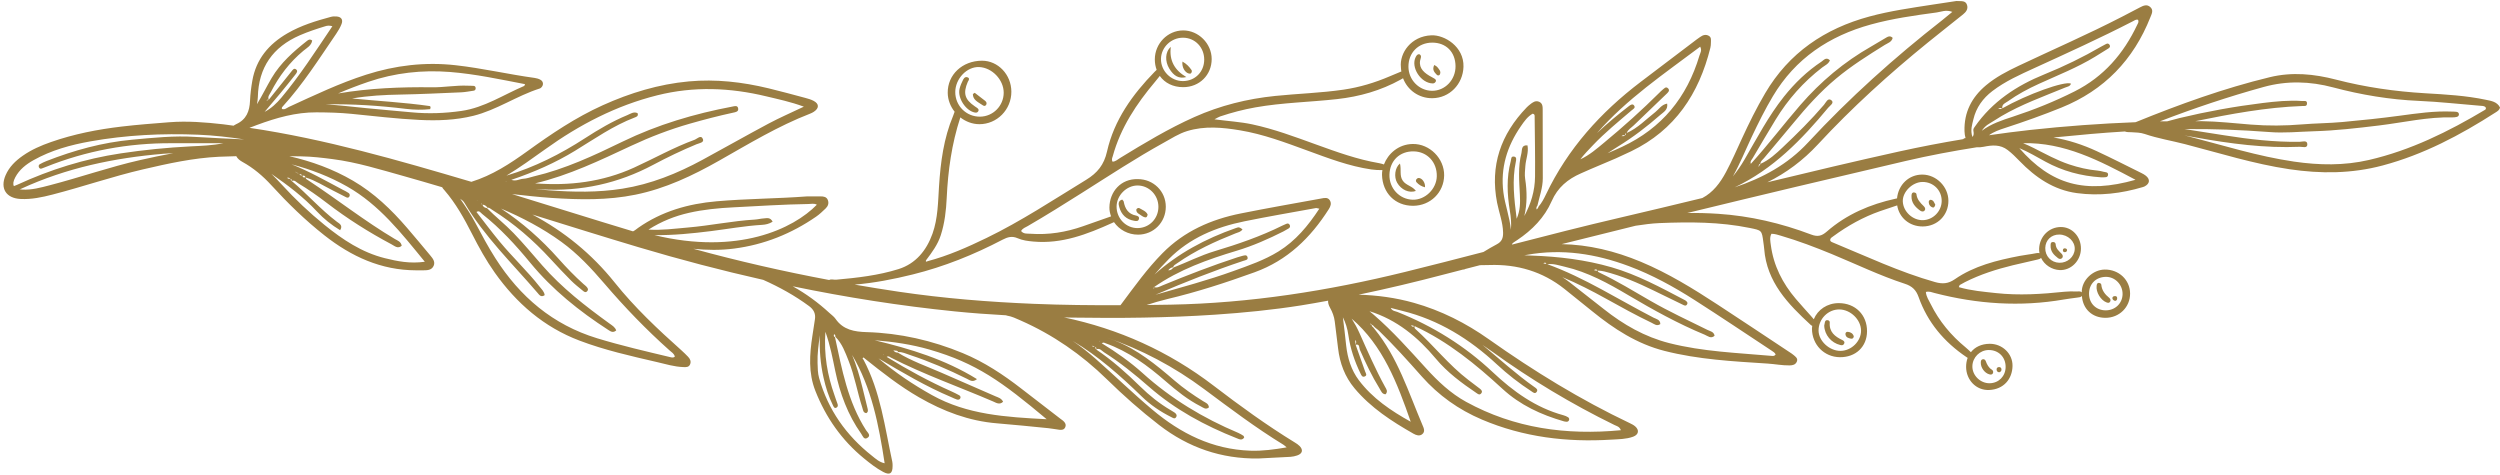 <?xml version="1.0" encoding="UTF-8"?>
<!DOCTYPE svg PUBLIC '-//W3C//DTD SVG 1.0//EN'
          'http://www.w3.org/TR/2001/REC-SVG-20010904/DTD/svg10.dtd'>
<svg height="95.2" preserveAspectRatio="xMidYMid meet" version="1.0" viewBox="-0.7 -0.2 500.7 95.2" width="500.7" xmlns="http://www.w3.org/2000/svg" xmlns:xlink="http://www.w3.org/1999/xlink" zoomAndPan="magnify"
><g id="change1_1"
  ><path d="M191.474,17.613c0.146-0.649,0.433-1.279,0.733-1.879 c0.222-0.443,0.607-0.675,1.093-0.321c0.2,0.332-0.068,0.538-0.172,0.78 c-0.978,2.28-0.623,3.52,1.404,4.902c0.14,0.096,0.287,0.183,0.422,0.285 c0.227,0.172,0.458,0.353,0.279,0.687c-0.158,0.295-0.407,0.331-0.716,0.267 C192.721,21.968,191.06,19.449,191.474,17.613z M286.25,16.512c0.248,0.005,0.43-0.12,0.558-0.308 c0.221-0.324-0.003-0.526-0.246-0.678c-0.333-0.208-0.693-0.37-1.028-0.574 c-1.349-0.818-2.264-1.834-1.672-3.574c0.087-0.254,0.047-0.565-0.309-0.723 c-0.369-0.015-0.545,0.24-0.71,0.558C281.787,13.256,283.846,16.463,286.25,16.512z M282.872,38.046 c-0.662-0.977-1.956-1.089-2.618-2.044c-0.716-1.032-0.252-2.209-0.57-3.453 c-1.027,0.822-1.233,2.693-0.565,3.85C279.937,37.815,281.508,38.53,282.872,38.046z M236.897,15.236 c-2.388-1.393-3.446-3.355-3.111-6.039c-1.165,1.015-1.18,2.897-0.308,4.332 C234.388,15.027,235.41,15.618,236.897,15.236z M367.848,68.893c0.29,0.069,0.553,0.111,0.743-0.174 c0.262-0.393,0.016-0.66-0.292-0.806c-1.504-0.712-2.69-1.62-2.533-3.531 c0.024-0.293-0.241-0.493-0.578-0.46c-0.269,0.026-0.36,0.222-0.406,0.454 c-0.054,0.273-0.109,0.546-0.126,0.633C364.712,66.889,366.087,68.474,367.848,68.893z M226.472,44.022 c0.428,0.072,0.809,0.128,0.937-0.379c0.112-0.445-0.287-0.611-0.586-0.669 c-1.559-0.305-2.203-1.372-2.469-2.803c-0.025-0.137-0.182-0.25-0.3-0.403 c-0.863,0.259-0.756,0.899-0.595,1.484C223.882,42.788,224.853,43.751,226.472,44.022z M421.163,60.353 c0.281,0.11,0.563,0.181,0.745-0.114c0.165-0.267,0.095-0.568-0.144-0.761 c-0.861-0.696-1.512-1.502-1.617-2.661c-0.022-0.242-0.274-0.332-0.524-0.366 c-0.355,0.045-0.377,0.327-0.413,0.612C419.053,58.289,420.015,59.905,421.163,60.353z M383.841,41.963 c0.28,0.204,0.651,0.316,0.911,0.007c0.259-0.307,0.089-0.632-0.17-0.882 c-0.693-0.67-1.346-1.357-1.453-2.387c-0.028-0.271-0.28-0.312-0.492-0.372 c-0.466,0.034-0.489,0.377-0.502,0.722C382.084,40.384,382.854,41.244,383.841,41.963z M411.477,51.5 c0.223,0.175,0.54,0.236,0.77,0.028c0.305-0.276,0.215-0.629-0.03-0.884 c-0.539-0.56-1.169-1.039-1.21-1.922c-0.015-0.315-0.274-0.483-0.59-0.449 c-0.474,0.052-0.395,0.451-0.422,0.633C409.926,50.195,410.675,50.87,411.477,51.5z M397.678,74.758 c0.287,0.083,0.592,0.109,0.747-0.168c0.144-0.257,0.066-0.594-0.185-0.745 c-0.671-0.405-0.981-1.033-1.236-1.727c-0.103-0.281-0.36-0.455-0.669-0.35 c-0.311,0.107-0.319,0.411-0.321,0.692C396.001,73.435,396.772,74.496,397.678,74.758z M195.996,20.798 c0.228,0.153,0.498,0.351,0.741,0.079c0.275-0.308,0.167-0.641-0.126-0.876 c-0.688-0.552-1.396-1.08-2.096-1.617c-0.124,0.085-0.247,0.17-0.371,0.255 C194.149,19.808,195.163,20.239,195.996,20.798z M237.429,14.532c0.159,0.033,0.325,0.053,0.445-0.109 c0.147-0.198,0.171-0.45,0.052-0.618c-0.442-0.624-0.944-1.198-1.804-1.675 C235.963,13.247,236.629,14.365,237.429,14.532z M227.976,43.029c0.17,0.138,0.394,0.231,0.608,0.288 c0.364,0.097,0.484-0.156,0.566-0.542c-0.297-0.672-1.029-0.916-1.636-1.275 c-0.244-0.144-0.649,0.069-0.637,0.366C226.903,42.518,227.557,42.69,227.976,43.029z M284.697,37.308 c0.104-0.904-0.592-1.89-1.295-1.86c-0.145,0.006-0.328,0.121-0.415,0.242 c-0.133,0.185-0.153,0.425,0.02,0.616C283.465,36.812,284.024,37.145,284.697,37.308z M287.661,14.743 c0.345-0.669-0.188-1.088-0.528-1.544c-0.09-0.12-0.262-0.18-0.578-0.387 c-0.488,0.987,0.051,1.49,0.526,1.986C287.246,14.971,287.56,14.939,287.661,14.743z M369.992,67.623 c0.29,0.056,0.543-0.048,0.587-0.465c-0.169-0.552-0.606-0.845-1.193-0.901 c-0.321-0.03-0.523,0.199-0.475,0.522C369.001,67.381,369.499,67.529,369.992,67.623z M386.429,41.365 c0.198,0.055,0.383-0.195,0.473-0.572c-0.208-0.322-0.293-0.876-0.887-0.977 c-0.226-0.039-0.435,0.203-0.43,0.438C385.599,40.808,385.903,41.218,386.429,41.365z M399.725,74.363 c0.27-0.096,0.45-0.272,0.432-0.588c-0.02-0.333-0.242-0.479-0.537-0.456 c-0.309,0.025-0.48,0.238-0.438,0.556C399.221,74.171,399.399,74.35,399.725,74.363z M422.928,60.063 c0.319-0.045,0.406-0.283,0.399-0.57c-0.007-0.251-0.164-0.393-0.41-0.392 c-0.288,0.001-0.573,0.106-0.547,0.436C422.392,59.809,422.622,59.995,422.928,60.063z M412.861,50.303 c0.206-0.017,0.419-0.111,0.433-0.435c-0.019-0.223-0.242-0.314-0.438-0.331 c-0.225-0.02-0.402,0.12-0.401,0.387C412.455,50.195,412.632,50.323,412.861,50.303z M500,21.322 c-0.1,0.539-0.518,0.762-0.889,1c-7.072,4.545-14.434,8.441-22.631,10.624 c-6.187,1.648-12.384,1.674-18.66,0.745c-7.124-1.055-13.973-3.224-20.914-5.021 c-2.677-0.693-5.418-1.131-8.044-2.031c-0.863-0.296-1.779-0.314-2.685-0.358 c-0.445-0.022-0.909,0.019-1.319-0.15c-2.255,0.139-4.509,0.301-6.762,0.498 c-2.512,0.219-5.021,0.454-7.528,0.707c2.976,0.502,5.858,1.438,8.652,2.731 c3.028,1.401,5.999,2.928,8.992,4.405c0.303,0.15,0.607,0.317,0.867,0.53 c0.896,0.732,0.786,1.584-0.257,2.131c-0.099,0.052-0.207,0.091-0.315,0.123 c-4.334,1.296-8.763,1.828-13.247,1.221c-4.632-0.626-8.301-3.136-11.486-6.429 c-0.748-0.774-1.503-1.528-2.363-2.19c-1.506-1.16-3.138-1.008-4.835-0.66 c-0.516,0.106-0.965,0.127-1.375,0.098c-4.757,0.751-9.489,1.636-14.18,2.731 c-14.619,3.413-29.224,6.88-43.808,10.435c2.058-0.032,4.119,0.023,6.18,0.158 c6.413,0.421,12.643,1.879,18.654,4.157c1.296,0.491,2.099,0.296,3.135-0.607 c3.969-3.46,8.677-5.466,13.788-6.583c0.088-0.019,0.178-0.039,0.267-0.053 c0.261-2.745,2.387-4.797,5.103-4.768c2.786,0.031,5.169,2.434,5.186,5.23 c0.017,2.907-2.205,5.142-5.131,5.16c-2.667,0.016-4.737-1.756-5.129-4.222 c-1.129,0.405-2.28,0.75-3.412,1.148c-3.393,1.19-6.496,2.923-9.39,5.043 c-0.263,0.193-0.596,0.345-0.625,0.742c0.031,0.268,0.238,0.375,0.446,0.46 c6.799,2.803,13.457,5.959,20.57,7.968c1.487,0.42,2.643,0.335,3.938-0.56 c3.902-2.697,8.417-3.797,12.991-4.679c1.108-0.214,2.236-0.324,3.341-0.549 c0.263-0.053,0.476-0.057,0.643,0.011c-0.059-0.305-0.088-0.623-0.073-0.959 c0.108-2.377,1.945-4.278,4.339-4.291c2.25-0.012,4.047,1.916,4.033,4.327 c-0.015,2.415-1.97,4.409-4.291,4.294c-1.507-0.075-3.019-0.998-3.702-2.454 c-0.135,0.233-0.46,0.29-0.695,0.349c-1.643,0.409-3.305,0.74-4.95,1.143 c-3.303,0.809-6.534,1.832-9.58,3.375c-0.352,0.178-0.702,0.366-1.037,0.572 c-0.077,0.048-0.093,0.194-0.199,0.439c2.455,0.71,4.96,0.918,7.453,1.19 c4.585,0.499,9.153,0.21,13.72-0.273c0.786-0.083,1.586-0.076,2.377-0.052 c0.355,0.011,0.851-0.117,1.067,0.189c-0.05-2.452,2.228-4.544,4.595-4.579 c2.829-0.042,5.067,2.063,5.087,4.784c0.02,2.741-2.17,4.898-4.958,4.883 c-2.661-0.015-4.51-1.787-4.697-4.385c-0.17,0.266-0.58,0.285-0.922,0.332 c-0.895,0.121-1.793,0.227-2.683,0.381c-8.729,1.512-17.35,0.913-25.894-1.296 c-0.527-0.136-1.058-0.397-1.746-0.213c0.068,0.935,0.595,1.682,0.982,2.461 c1.69,3.399,4.067,6.251,6.996,8.656c0.362,0.297,0.696,0.626,1.038,0.947 c0.819-1.038,2.112-1.664,3.748-1.681c2.506-0.026,4.645,1.951,4.59,4.461 c-0.055,2.532-1.713,4.679-4.71,4.793c-2.558,0.097-4.572-1.988-4.586-4.619 c-0.003-0.665,0.108-1.273,0.309-1.819c-0.09-0.058-0.181-0.114-0.27-0.174 c-4.441-3.008-7.762-6.928-9.559-12.02c-0.497-1.407-1.297-2.17-2.737-2.639 c-5.011-1.632-9.759-3.937-14.624-5.944c-3.35-1.382-6.736-2.666-10.217-3.686 c-0.595-0.174-1.182-0.381-1.892-0.388c-0.403,0.732-0.22,1.512-0.121,2.269 c0.542,4.114,2.348,7.648,5.009,10.776c0.99,1.164,2.028,2.289,3.042,3.433 c0.188,0.211,0.372,0.426,0.554,0.642c0.769-1.907,2.682-3.232,4.995-3.232 c3.323-0,5.683,2.351,5.667,5.647c-0.015,3.088-2.27,5.227-5.465,5.183 c-3.127-0.043-5.53-2.49-5.565-5.668c-0.002-0.209,0.034-0.406,0.056-0.608 c-0.11-0.043-0.216-0.106-0.311-0.194c-4.549-4.193-8.802-8.569-9.314-15.232 c-0.035-0.451-0.109-0.899-0.168-1.348c-0.311-2.395-0.322-2.342-2.719-2.834 c-5.987-1.231-12.041-1.221-18.097-0.974c-1.593,0.065-3.179,0.295-4.766,0.528 c-4.942,1.222-9.886,2.438-14.821,3.686c5.411,0.098,10.695,1.374,15.884,3.541 c5.459,2.279,10.467,5.372,15.398,8.595c4.787,3.129,9.543,6.306,14.312,9.463 c0.283,0.188,0.577,0.366,0.833,0.586c0.421,0.361,0.982,0.704,0.664,1.388 c-0.27,0.582-0.82,0.707-1.427,0.716c-1.477,0.022-2.927-0.27-4.396-0.365 c-6.935-0.449-13.88-0.81-20.667-2.541c-5.522-1.408-10.126-4.414-14.469-7.935 c-1.848-1.498-3.7-2.991-5.561-4.473c-4.399-3.504-9.49-4.977-15.027-4.79 c-0.617,0.021-1.256,0.006-1.894,0.032c-0.978,0.255-1.957,0.502-2.935,0.758 c-0.008,0.005-0.016,0.008-0.024,0.012c-0.148,0.093-0.294,0.122-0.428,0.104 c-1.262,0.331-2.528,0.646-3.79,0.979c-5.676,1.497-11.385,2.857-17.128,4.055 c3.723,0.109,7.404,0.602,11.049,1.627c5.472,1.538,10.449,4.063,15.044,7.313 c8.99,6.358,18.335,12.098,28.289,16.824c0.355,0.169,0.718,0.359,1.012,0.615 c0.865,0.752,0.683,1.663-0.415,2.063c-1.405,0.513-2.911,0.498-4.36,0.588 c-8.926,0.556-17.622-0.488-25.927-4.019c-4.665-1.983-8.685-4.837-12.049-8.638 c-2.779-3.14-5.587-6.255-8.598-9.179c-0.201-0.195-0.436-0.356-0.656-0.533 c-0.117-0.108-0.234-0.216-0.352-0.324c-0.093-0.159-0.222-0.262-0.415-0.265 c-0.041-0.173-0.155-0.263-0.313-0.306c0.043,0.157,0.133,0.273,0.307,0.312 c0.001,0.195,0.106,0.323,0.265,0.416c0.101,0.126,0.201,0.252,0.302,0.378 c4.644,5.681,6.783,12.612,9.591,19.209c0.268,0.63,0.619,1.337-0.045,1.867 c-0.534,0.427-1.193,0.207-1.76-0.116c-4.347-2.477-8.521-5.182-11.78-9.071 c-1.952-2.33-2.963-5.048-3.308-8.043c-0.206-1.796-0.437-3.589-0.666-5.382 c-0.124-0.966-0.465-1.861-0.937-2.71c-0.31-0.558-0.433-1.036-0.388-1.428 c-1.815,0.332-3.631,0.665-5.456,0.952c-5.7,0.899-11.439,1.468-17.205,1.854 c-9.564,0.641-19.135,0.732-28.708,0.583c-0.504-0.008-1.009-0.025-1.513-0.035 c10.929,2.296,20.938,6.774,29.948,13.672c5.258,4.025,10.618,7.916,16.272,11.38 c0.336,0.206,0.678,0.427,0.951,0.705c0.768,0.781,0.569,1.539-0.496,1.892 c-0.426,0.141-0.878,0.247-1.325,0.273c-2.146,0.129-4.293,0.225-6.44,0.333 c-7.406,0.097-14.002-2.175-19.861-6.695c-3.683-2.841-7.159-5.921-10.476-9.166 c-5.076-4.965-10.801-8.926-17.293-11.788c-0.878-0.387-1.733-0.81-2.702-0.962 c-0.078-0.012-0.143-0.051-0.217-0.069c-3.419-0.191-6.835-0.435-10.247-0.78 c-10.939-1.104-21.754-2.812-32.465-5.03c2.641,1.469,5.091,3.255,7.356,5.342 c0.416,0.384,0.907,0.72,1.22,1.177c1.523,2.218,3.799,2.592,6.23,2.662 c6.685,0.193,13.098,1.658,19.267,4.21c4.27,1.766,8.088,4.291,11.724,7.111 c2.595,2.012,5.2,4.011,7.801,6.015c0.179,0.138,0.373,0.258,0.545,0.405 c0.417,0.355,0.682,0.785,0.426,1.338c-0.229,0.496-0.704,0.533-1.168,0.478 c-0.728-0.087-1.449-0.242-2.178-0.314c-3.429-0.338-6.857-0.698-10.291-0.975 c-5.645-0.456-10.769-2.409-15.632-5.211c-3.893-2.242-7.402-5.005-10.896-7.796 c-0.093-0.107-0.211-0.243-0.341-0.112c-0.126,0.126,0.001,0.253,0.105,0.352 c3.418,6.4,4.279,13.523,5.78,20.464c0.06,0.274,0.057,0.564,0.058,0.846 c0.005,1.51-0.552,1.892-1.871,1.196c-1.406-0.742-2.656-1.731-3.882-2.735 c-4.432-3.633-7.608-8.17-9.708-13.491c-1.429-3.621-1.167-7.313-0.6-11.032 c0.17-1.116,0.346-2.231,0.512-3.347c0.167-1.123-0.263-1.938-1.18-2.616 c-2.858-2.11-5.941-3.81-9.177-5.252c-8.366-1.885-16.672-4.064-24.922-6.525 c-7.123-2.125-14.216-4.349-21.315-6.556c6.326,3.37,11.871,7.841,16.51,13.642 c3.971,4.964,8.598,9.32,13.339,13.547c0.464,0.414,0.909,0.852,1.339,1.3 c0.416,0.433,0.655,0.951,0.386,1.543c-0.261,0.574-0.821,0.535-1.329,0.518 c-1.823-0.063-3.56-0.602-5.317-1.01c-5.229-1.213-10.47-2.387-15.506-4.3 c-7.127-2.707-12.6-7.468-16.96-13.614c-1.74-2.452-3.184-5.081-4.548-7.755 c-1.572-3.081-3.242-6.098-5.521-8.733c-0.162-0.187-0.359-0.381-0.449-0.605 c-2.532-0.743-5.061-1.496-7.603-2.204c-4.739-1.319-9.447-2.799-14.35-3.432 c-2.073-0.268-4.148-0.517-6.25-0.549c-0.808-0.012-1.617-0.023-2.426-0.035 c4.447,1.023,8.732,2.563,12.76,4.912c4.219,2.459,7.675,5.776,10.83,9.442 c1.588,1.846,3.143,3.719,4.701,5.59c0.477,0.573,0.964,1.214,0.628,1.995 c-0.371,0.86-1.209,0.919-2.027,0.918c-0.509-0.001-1.019-0-1.529-0 c-6.998-0.019-12.942-2.767-18.335-7.01c-3.841-3.022-7.322-6.419-10.609-10.018 c-1.697-1.859-3.583-3.454-5.783-4.673c-0.529-0.293-0.972-0.627-1.256-1.156 c-1.148,0.026-2.295,0.057-3.442,0.111c-5.15,0.244-10.194,1.354-15.213,2.522 c-6.125,1.426-12.071,3.482-18.154,5.054c-2.085,0.539-4.181,0.985-6.363,0.883 c-2.916-0.136-4.182-2.092-3.025-4.762c0.723-1.67,1.982-2.878,3.441-3.9 c1.731-1.213,3.651-2.044,5.636-2.738c4.614-1.615,9.369-2.54,14.221-3.111 c3.15-0.371,6.306-0.608,9.463-0.857c3.629-0.286,7.258,0.005,10.852,0.414 c0.685,0.078,1.361,0.188,2.044,0.275c0.177-0.105,0.35-0.226,0.534-0.31 c2.033-0.923,2.671-2.587,2.76-4.665c0.058-1.351,0.229-2.705,0.462-4.038 c0.754-4.326,3.312-7.338,7.027-9.488c2.72-1.574,5.69-2.484,8.696-3.293 c0.374-0.101,0.791-0.114,1.18-0.079c0.92,0.083,1.306,0.646,0.965,1.518 c-0.265,0.678-0.644,1.325-1.057,1.929c-3.416,4.999-6.659,10.126-10.761,14.619 c-0.108,0.118-0.209,0.254-0.098,0.46c0.547,0.209,0.927-0.208,1.369-0.41 c5.088-2.333,10.144-4.754,15.486-6.463c5.825-1.864,11.765-2.577,17.901-1.891 c5.342,0.597,10.57,1.823,15.883,2.552c0.386,0.053,0.787,0.175,1.124,0.367 c0.615,0.351,0.655,1.081,0.132,1.565c-0.081,0.075-0.181,0.147-0.285,0.18 c-4.59,1.457-8.615,4.311-13.312,5.472c-3.529,0.872-7.13,0.999-10.777,0.821 c-4.579-0.223-9.122-0.776-13.675-1.224c-2.319-0.228-4.628-0.281-6.947-0.294 c-4.139-0.024-8.037,1.096-11.872,2.51c-0.521,0.192-1.036,0.398-1.556,0.591 C64.393,27.638,79.062,31.888,93.707,36.214c4.181-1.3,7.758-3.636,11.253-6.161 c4.777-3.452,9.655-6.736,15.055-9.172c5.505-2.484,11.232-4.225,17.247-4.778 c5.39-0.495,10.734,0.12,15.991,1.391c2.472,0.597,4.925,1.271,7.381,1.928 c0.544,0.146,1.098,0.308,1.594,0.565c1.148,0.595,1.169,1.465,0.082,2.189 c-0.234,0.156-0.492,0.285-0.754,0.386c-6.416,2.482-12.275,6.043-18.231,9.416 c-5.287,2.995-10.733,5.584-16.746,6.812c-5.602,1.145-11.235,1.029-16.894,0.646 c-2.623-0.178-5.232-0.482-7.844-0.765c8.085,2.473,16.146,5.029,24.242,7.465 c0.388-0.179,0.71-0.481,1.055-0.722c4.719-3.297,10.004-4.805,15.697-5.3 c6.032-0.524,12.087-0.523,18.118-0.98c0.906,0,1.812,0.001,2.717-0 c0.592-0.001,1.164,0.091,1.419,0.705c0.268,0.646,0.056,1.246-0.423,1.705 c-0.612,0.586-1.232,1.181-1.926,1.659c-4.966,3.417-10.389,5.602-16.415,6.383 c-2.754,0.357-5.465,0.318-8.153,0.044c8.986,2.465,18.055,4.535,27.198,6.251 c0.336-0.234,0.973-0.026,1.383-0.062c4.227-0.379,8.462-0.856,12.505-2.125 c3.436-1.079,5.599-3.719,6.803-7.093c1.101-3.084,1.1-6.336,1.31-9.544 c0.314-4.819,0.936-9.567,2.822-14.06c0.099-0.236,0.18-0.546,0.298-0.818 c-0.834-1.061-1.362-2.365-1.38-3.777c-0.045-3.641,2.925-6.43,6.857-6.442 c3.221-0.01,5.875,2.784,5.888,6.198c0.014,3.593-2.877,6.528-6.417,6.515 c-1.416-0.006-2.728-0.526-3.799-1.354c-0.01,0.027-0.024,0.056-0.032,0.081 c-1.693,5.205-2.445,10.555-2.698,16.005c-0.118,2.537-0.403,5.067-1.194,7.516 c-0.606,1.875-1.748,3.41-2.906,4.946c-0.033,0.083-0.116,0.194-0.089,0.242 c0.093,0.164,0.227,0.083,0.345,0.007c4.121-1.091,8.001-2.806,11.819-4.658 c6.944-3.367,13.367-7.624,19.938-11.637c2.282-1.393,3.594-3.021,4.191-5.676 c1.422-6.319,5.095-11.405,9.546-15.973c0.127-0.13,0.254-0.267,0.395-0.379 c-0.234-0.641-0.371-1.345-0.368-2.111c0.01-3.156,2.558-5.767,5.652-5.789 c3.077-0.023,5.733,2.626,5.737,5.721c0.004,3.203-2.456,5.639-5.699,5.644 c-2.048,0.003-3.703-0.849-4.691-2.251c-0.304,0.384-0.608,0.768-0.923,1.142 c-3.753,4.454-6.935,9.232-8.497,14.933c-0.087,0.319-0.298,0.621-0.043,1.099 c0.593-0.015,1.043-0.452,1.536-0.755c4.829-2.958,9.68-5.875,14.864-8.189 c5.158-2.301,10.547-3.646,16.174-4.222c4.555-0.467,9.137-0.592,13.676-1.258 c3.22-0.473,6.284-1.394,9.258-2.67c0.728-0.312,1.469-0.593,2.192-0.915 c0.048-0.021,0.094-0.034,0.141-0.052c-0.041-0.29-0.089-0.577-0.091-0.879 c-0.29-2.801,2.015-6.203,6.11-6.369c2.633-0.107,6.545,2.27,6.423,6.307 c-0.105,3.477-2.79,6.269-6.262,6.289c-2.693,0.016-4.946-1.636-5.843-3.999 c-0.148,0.108-0.322,0.19-0.485,0.281c-3.967,2.194-8.216,3.397-12.721,3.899 c-5.448,0.607-10.948,0.696-16.36,1.656c-2.399,0.426-4.748,1.043-7.057,1.814 c-0.298,0.1-0.569,0.282-1.15,0.578c2.754,0.37,5.176,0.499,7.551,1.005 c4.388,0.936,8.571,2.505,12.771,4.024c4.149,1.5,8.294,3.006,12.666,3.752 c0.325,0.056,0.643,0.158,0.959,0.257c0.81-2.1,2.852-4.058,5.781-4.1 c3.384-0.049,6.318,2.91,6.278,6.287c-0.041,3.42-2.758,6.084-6.217,6.094 c-3.608,0.011-6.132-2.579-6.228-6.194c-0.008-0.31,0.023-0.631,0.078-0.956 c-0.742,0.012-1.481-0.02-2.225-0.129c-4.46-0.65-8.631-2.259-12.826-3.792 c-4.409-1.611-8.806-3.272-13.464-4.045c-3.53-0.586-7.069-0.925-10.582,0.149 c-1.696,0.518-3.17,1.487-4.7,2.333c-5.603,3.099-10.952,6.616-16.36,10.034 c-3.59,2.269-7.188,4.524-10.863,6.654c-0.475,0.275-1.047,0.445-1.339,0.999 c0.504,0.633,1.216,0.497,1.873,0.544c3.612,0.262,7.106-0.306,10.51-1.497 c1.814-0.634,3.621-1.288,5.438-1.913c0.063-0.021,0.129-0.047,0.196-0.072 c-0.208-0.564-0.341-1.161-0.332-1.794c0.047-3.18,2.314-5.752,5.67-5.666 c3.137-0.01,5.622,2.431,5.624,5.521c0.001,3.138-2.43,5.59-5.554,5.602 c-1.984,0.008-3.787-0.996-4.824-2.508c-0.106,0.053-0.217,0.102-0.32,0.148 c-5.031,2.277-10.132,4.258-15.828,3.742c-1.078-0.098-2.159-0.228-3.138-0.661 c-1.112-0.492-2.011-0.246-3.032,0.289c-5.733,3.003-11.706,5.406-18.001,6.966 c-3.836,0.951-7.702,1.703-11.627,2.03c2.945,0.509,5.896,0.99,8.856,1.428 c8.969,1.326,17.98,2.051,27.04,2.423c5.784,0.238,11.567,0.298,17.348,0.274 c0.068-0.091,0.138-0.178,0.201-0.263c2.61-3.493,5.143-7.042,8.224-10.162 c4.346-4.402,9.721-6.758,15.661-7.95c5.374-1.079,10.775-2.019,16.167-3.001 c0.595-0.109,1.289-0.282,1.692,0.395c0.362,0.608,0.132,1.192-0.222,1.748 c-3.65,5.741-8.302,10.268-14.853,12.635c-5.75,2.078-11.551,3.966-17.502,5.373 c-1.396,0.33-2.765,0.747-4.127,1.186c1.59-0.02,3.181-0.039,4.772-0.069 c15.913-0.299,31.538-2.758,46.979-6.554c5.246-1.289,10.476-2.641,15.705-3.997 c0.886-0.535,1.772-1.07,2.689-1.548c1.001-0.522,1.268-1.261,1.246-2.344 c-0.041-2.074-0.811-3.981-1.201-5.972c-1.455-7.439,0.748-13.718,5.922-19.086 c0.196-0.203,0.415-0.386,0.635-0.564c0.537-0.435,1.109-0.882,1.841-0.579 c0.772,0.32,0.73,1.06,0.732,1.746c0.008,4.532,0.023,9.064,0.022,13.597 c-0,1.891-0.673,3.657-1.078,5.472c-0.224,0.214-0.205,0.484-0.184,0.753 c0.226-0.118,0.339-0.321,0.406-0.556c0.639-0.73,1.083-1.586,1.495-2.449 c4.366-9.157,10.947-16.446,18.96-22.53c3.743-2.842,7.489-5.681,11.236-8.519 c0.226-0.171,0.463-0.326,0.693-0.49c0.543-0.388,1.131-0.57,1.741-0.212 c0.536,0.315,0.4,0.891,0.399,1.387c-0,0.337-0.028,0.683-0.109,1.009 c-2.286,9.194-7.079,16.467-15.847,20.71c-2.039,0.987-4.106,1.9-6.202,2.754 c-1.309,0.533-2.597,1.115-3.891,1.683c-2.615,1.148-4.642,2.814-5.842,5.558 c-1.439,3.288-3.909,5.792-6.891,7.789c-0.303,0.203-0.633,0.394-0.925,0.626 c-0.053,0.098-0.11,0.194-0.162,0.292c7.178-1.86,14.36-3.698,21.582-5.38 c5.53-1.288,11.05-2.616,16.568-3.952c2.136-1.115,3.579-3.021,4.74-5.197 c1.169-2.191,2.163-4.478,3.203-6.737c1.42-3.083,2.919-6.123,4.643-9.051 c4.773-8.106,11.933-12.95,20.891-15.375c4.154-1.124,8.403-1.719,12.643-2.378 c1.672-0.26,3.347-0.507,4.776-0.723c0.96,0.075,1.811-0.162,2.119,0.786 c0.271,0.833-0.213,1.427-0.804,1.903c-2.334,1.883-4.699,3.728-7.028,5.618 c-7.79,6.324-15.223,13.055-22.034,20.413c-2.994,3.234-6.36,5.722-10.12,7.585 c8.785-2.124,17.576-4.221,26.402-6.169c4.257-0.939,8.534-1.76,12.831-2.471 c0.112-0.161,0.276-0.214,0.456-0.215c-0.116-0.4-0.194-0.847-0.209-1.372 c-0.11-3.8,1.448-6.792,4.294-9.183c1.967-1.652,4.233-2.827,6.538-3.918 c6.904-3.267,13.911-6.317,20.703-9.819c1.207-0.622,2.402-1.267,3.612-1.884 c0.663-0.338,1.362-0.684,2.047-0.075c0.724,0.644,0.3,1.372,0.038,2.037 c-3.38,8.545-9.236,14.63-17.808,18.105c-3.726,1.511-7.505,2.848-11.323,4.092 c-1.12,0.365-2.248,0.747-3.193,1.451c2.755-0.396,5.515-0.762,8.287-1.065 c7.012-0.766,14.034-1.276,21.069-1.545c8.774-3.572,17.667-6.789,26.897-9.022 c4.476-1.083,8.879-0.639,13.244,0.493c5.875,1.522,11.83,2.375,17.89,2.733 c4.05,0.239,8.125,0.46,12.118,1.305C498.255,20.012,499.415,20.171,500,21.322z M319.147,26.45 c2.04-1.915,4.197-3.708,6.425-5.425c0.338-0.26,0.732-0.504,1.019-0.069 c0.305,0.461-0.204,0.687-0.486,0.927c-2.667,2.275-5.387,4.49-7.808,7.038 c-0.854,0.898-1.72,1.784-2.488,2.788c1.814-0.824,3.29-2.125,4.795-3.368 c3.84-3.171,7.54-6.497,11.074-10.008c0.161-0.159,0.314-0.331,0.493-0.466 c0.378-0.284,0.778-0.887,1.258-0.318c0.368,0.435-0.119,0.823-0.44,1.131 c-2.161,2.079-4.337,4.141-6.487,6.231c-0.493,0.479-1.148,0.823-1.404,1.522 c2.227-0.978,3.876-2.745,5.75-4.207c0.719-0.561,1.208-1.464,2.348-1.679 c0.207,1.235-0.714,1.694-1.328,2.231c-2.677,2.343-5.492,4.509-8.533,6.372 c-0.695,0.426-1.374,0.883-2.057,1.333c0.967-0.411,1.93-0.83,2.882-1.275 c7.974-3.73,13.017-9.914,15.503-18.275c0.152-0.509,0.554-1.021,0.151-1.785 C332.589,14.583,325.07,19.654,319.147,26.45z M325.006,26.515c-0.253,0.034-0.312,0.165-0.196,0.383 C324.876,26.77,324.941,26.643,325.006,26.515z M324.063,27.062c0.25,0.036,0.492,0.024,0.711-0.131 C324.506,26.807,324.273,26.871,324.063,27.062z M222.929,41.155c-0.022,2.411,1.906,4.37,4.258,4.326 c2.317-0.043,4.121-1.91,4.12-4.264c-0.001-2.326-1.857-4.242-4.134-4.268 C224.949,36.924,222.949,38.906,222.929,41.155z M277.577,34.784c-0.074,2.712,2.002,4.944,4.663,5.015 c2.487,0.066,4.765-2.152,4.821-4.694c0.062-2.807-1.898-4.927-4.608-4.987 C279.65,30.057,277.654,31.967,277.577,34.784z M281.382,13.172c0.019,2.631,2.124,4.782,4.71,4.813 c2.617,0.032,4.754-2.208,4.722-4.95c-0.033-2.83-1.899-4.706-4.674-4.698 C283.356,8.345,281.362,10.371,281.382,13.172z M231.82,11.58c-0.048,2.409,1.985,4.471,4.396,4.459 c2.437-0.012,4.262-1.855,4.264-4.305c0.002-2.448-1.838-4.359-4.216-4.382 C233.877,7.33,231.867,9.243,231.82,11.58z M190.621,18.241c-0.005,2.754,2.221,4.958,4.973,4.925 c2.602-0.03,4.717-2.173,4.727-4.788c0.01-2.601-2.337-5.049-4.936-5.149 C192.938,13.136,190.626,15.568,190.621,18.241z M67.009,18.519c6.237-1.064,12.544-1.314,18.869-1.238 c2.386,0.029,4.74-0.43,7.124-0.319c0.396,0.018,0.794,0.005,1.188,0.039 c0.267,0.023,0.379,0.256,0.376,0.479c-0.003,0.221-0.106,0.442-0.384,0.48 c-0.839,0.115-1.676,0.296-2.519,0.331c-4.071,0.172-8.139,0.375-12.216,0.45 c-3.129,0.058-6.278,0.212-9.648,0.782c5.368,0.524,10.488,0.786,15.561,1.517 c0.112,0.016,0.281,0.203,0.084,0.625c-1.528,0.168-3.194,0.139-4.841-0.062 c-5.348-0.652-10.71-1.002-16.092-0.907c2.747,0.178,5.448,0.489,8.15,0.763 c3.032,0.307,6.071,0.55,9.104,0.838c3.352,0.319,6.671,0.193,9.973-0.284 c4.56-0.657,8.392-3.23,12.532-4.993c0.075-0.032,0.1-0.184,0.191-0.364 c-5.008-0.962-9.976-2.041-15.032-2.441c-5.565-0.44-11.056,0.165-16.377,1.979 C71.008,16.894,68.992,17.663,67.009,18.519z M50.942,19.23c-0.011,0.48-0.098,0.957-0.177,1.44 c1.047-1.713,1.922-3.528,2.944-5.256c1.789-3.025,4.374-5.299,7.095-7.439 c0.272-0.214,0.556-0.401,1.02-0.061c-0.143,1.016-1.063,1.479-1.736,2.036 c-2.792,2.31-4.913,5.129-6.562,8.326c-0.238,0.461-0.68,0.895-0.391,1.495 c1.51-1.888,3.018-3.777,4.533-5.661c0.239-0.297,0.511-0.748,0.94-0.405 c0.402,0.321,0.11,0.694-0.147,1.024c-1.991,2.544-4.05,5.031-6.164,7.475 c1.345-0.697,2.419-1.722,3.373-2.861c3.705-4.427,6.821-9.278,10.199-14.291 c-0.645-0.182-1.034-0.115-1.399-0.003c-1.728,0.527-3.44,1.09-5.103,1.812 C53.944,9.215,51.077,13.315,50.942,19.23z M52.499,20.021C52.479,19.955,52.464,20.001,52.499,20.021 L52.499,20.021z M53.094,19.802c-0.204-0.107-0.326-0.027-0.403,0.153 C52.826,19.905,52.96,19.854,53.094,19.802z M57.534,35.607c-0.066,0.182-0.008,0.321,0.165,0.418 C57.816,35.829,57.677,35.717,57.534,35.607z M56.802,35.394c0.172,0.255,0.411,0.233,0.66,0.168 C57.267,35.411,57.044,35.364,56.802,35.394z M2.083,37.074c0.223-0.107,0.48-0.183,0.665-0.268 c6.624-3.053,13.52-5.205,20.748-6.29c4.637-0.696,9.284-1.163,13.97-1.399 c2.181-0.11,4.376-0.176,6.555-0.632c-3.447,0-6.893,0.012-10.34-0.002 c-8.724-0.038-17.144,1.519-25.245,4.769c-0.262,0.105-0.522,0.213-0.789,0.303 c-0.246,0.083-0.443-0.001-0.547-0.241c-0.1-0.231-0.059-0.489,0.143-0.605 c0.436-0.25,0.894-0.469,1.363-0.653c5.525-2.162,11.188-3.727,17.13-4.273 c4.229-0.388,8.46-0.84,12.695-0.559c3.256,0.216,6.517,0.327,9.775,0.499 c-3.043-0.461-6.1-0.815-9.175-0.941c-7.248-0.298-14.479,0.057-21.632,1.334 c-3.961,0.707-7.837,1.769-11.383,3.762c-1.497,0.841-2.841,1.886-3.661,3.443 C1.95,36.087,1.863,36.668,2.083,37.074z M34.003,30.476c-0.646,0.043-1.294,0.066-1.94,0.12 c-9.876,0.817-19.47,2.838-28.528,7.01c-0.093,0.043-0.192,0.078-0.291,0.108 c0.156,0.026,0.32,0.048,0.505,0.059c1.895,0.104,3.702-0.399,5.506-0.867 c6.076-1.575,12.007-3.664,18.136-5.052C29.59,31.356,31.792,30.884,34.003,30.476z M68.854,37.17 c-3.558-2.026-7.298-3.444-11.169-4.458c3.554,1.397,6.878,3.307,10.258,5.09 c0.398,0.21,0.815,0.396,1.18,0.655c0.241,0.17,0.303,0.475,0.121,0.752 c-0.156,0.238-0.413,0.198-0.607,0.103c-0.913-0.45-1.808-0.934-2.718-1.389 c-1.785-0.892-3.468-1.999-5.403-2.575c0.007,0.315,0.288,0.418,0.493,0.553 c5.857,3.844,11.363,8.208,17.402,11.783c0.504,0.298,1.183,0.481,1.345,1.333 c-0.768,0.69-1.416,0.049-2.046-0.286c-4.547-2.417-8.886-5.16-12.973-8.301 c-1.837-1.412-3.735-2.743-5.727-3.929c-0.381-0.227-0.721-0.724-1.278-0.445 c3.115,2.61,5.791,5.704,9.046,8.164c0.443,0.335,1.278,0.702,0.641,1.684 c-1.726-1.044-3.28-2.284-4.606-3.709c-2.737-2.941-5.896-5.324-9.16-7.576 c0.725,0.702,1.424,1.436,2.11,2.184c2.646,2.886,5.481,5.576,8.523,8.04 c3.632,2.942,7.483,5.516,12.097,6.665c2.505,0.624,5.036,1.134,7.998,0.714 C79.668,46.456,75.254,40.814,68.854,37.17z M58.444,34.165c0.01,0.005,0.014,0.03,0.021,0.046 C58.545,34.16,58.5,34.148,58.444,34.165z M58.468,34.217c0.006,0.016,0.016,0.017,0.019,0.042 c0.219,0.088,0.393,0.289,0.641,0.306C58.908,34.449,58.688,34.333,58.468,34.217z M59.815,34.923 c-0.122-0.197-0.346-0.212-0.535-0.288C59.357,34.917,59.569,34.951,59.815,34.923z M60.47,35.305 c-0.048-0.354-0.325-0.316-0.567-0.337C59.895,35.394,60.181,35.352,60.47,35.305z M185.47,69.816 c-3.601-1.044-7.269-1.576-10.996-1.87c7.09,1.705,14.061,3.803,20.496,7.782 c-0.861,0.719-1.447,0.217-1.986-0.05c-3.735-1.851-7.553-3.502-11.515-4.806 c-0.742-0.244-1.462-0.609-2.279-0.565c-0.185-0.455-0.691-0.154-0.961-0.408 c0.005,0.017,0.018,0.021,0.02,0.043c0.166,0.369,0.487,0.46,0.851,0.473 c2.746,1.687,5.785,2.736,8.718,4.017c3.615,1.578,7.233,3.149,10.845,4.733 c0.55,0.241,1.191,0.377,1.539,1.097c-0.711,0.683-1.372,0.214-1.988-0.052 c-6.834-2.94-13.873-5.402-20.511-8.802c-0.209-0.107-0.447-0.388-0.808-0.13 c4.2,2.584,8.497,4.918,12.977,6.915c0.515,0.23,1.02,0.486,1.516,0.756 c0.201,0.109,0.348,0.308,0.267,0.56c-0.11,0.339-0.419,0.387-0.689,0.31 c-0.376-0.107-0.726-0.304-1.089-0.456c-5.115-2.153-9.863-4.982-14.63-7.786 c3.303,2.81,6.885,5.221,10.696,7.346c7.065,3.941,14.817,4.418,22.988,4.839 C199.939,76.24,194.892,72.547,185.47,69.816z M176.319,70.912l0.017-0.098l-0.111,0.031 L176.319,70.912z M163.04,72.496c0.033,1.013,0.029,2.021,0.313,3.023 c1.8,6.368,5.423,11.489,10.581,15.565c0.729,0.576,1.418,1.257,2.541,1.503 c-1.162-7.676-2.618-15.143-6.512-21.693c0.87,2.083,1.507,4.256,2.052,6.469 c0.349,1.418,0.707,2.833,1.046,4.253c0.076,0.319,0.159,0.673-0.256,0.926 c-0.637-0.068-0.643-0.612-0.797-1.087c-1.002-3.101-1.537-6.34-2.744-9.377 c-0.68-1.711-1.301-3.471-2.651-4.821c0.007-0.199-0.006-0.391-0.196-0.51 c-0.012-0.007-0.096,0.057-0.105,0.097c-0.045,0.211-0.007,0.392,0.22,0.483 c1.389,6.444,2.572,12.955,6.23,18.647c0.278,0.433,1.08,1.046,0.223,1.55 c-0.68,0.4-0.908-0.44-1.204-0.856c-2.693-3.792-4.249-8.056-5.196-12.574 c-0.525-2.508-0.977-5.038-1.973-7.843c-0.323,4.636,0.406,8.702,1.811,12.67 c0.206,0.583,0.385,1.175,0.611,1.75c0.123,0.311,0.087,0.592-0.168,0.747 c-0.435,0.265-0.591-0.132-0.735-0.421c-0.884-1.769-1.462-3.654-1.894-5.569 c-0.63-2.792-0.852-5.631-0.727-8.494C163.235,68.823,162.98,70.647,163.04,72.496z M137.279,42.426 c-2.817,0.642-5.487,1.697-8.105,3.358c2.637,0.172,5.257-0.193,7.874-0.415 c4.482-0.38,8.903-1.325,13.403-1.59c0.617-0.036,1.226-0.204,1.842-0.24 c0.59-0.035,1.271-0.271,1.749,0.663c-0.711,0.444-1.4,0.589-2.13,0.633 c-3.429,0.204-6.808,0.823-10.21,1.25c-3.768,0.472-7.547,0.856-11.351,0.803 c16.739,4.049,27.846-1.26,32.548-6.086c-0.532-0.318-1.108-0.152-1.66-0.143 c-5.03,0.08-10.048,0.409-15.071,0.667C143.172,41.478,140.198,41.761,137.279,42.426z M95.64,40.674c0.065,0.01,0.13,0.019,0.195,0.029C95.799,40.613,95.782,40.472,95.64,40.674z M94.85,39.985c0.101-0.098-0.02-0.066-0.074-0.005C94.805,39.952,94.83,39.954,94.85,39.985z M100.731,36.182l-0.104-0.051l-0.013,0.074L100.731,36.182z M100.726,34.975 c5.628-1.685,10.826-4.307,15.762-7.507c2.702-1.752,5.47-3.378,8.45-4.61 c0.641-0.265,1.289-0.768,2.056-0.393c0.226,0.608-0.261,0.747-0.575,0.868 c-4.308,1.644-8.055,4.286-11.951,6.665c-3.957,2.416-8.174,4.269-12.764,5.825 c0.978,0.342,1.661-0.183,2.388-0.217c0.718-0.034,1.424-0.315,2.137-0.482 c6.256-1.464,12.027-4.173,17.761-6.96c7.002-3.402,14.384-5.581,22.006-7.021 c0.432-0.082,1-0.282,1.136,0.33c0.159,0.712-0.534,0.791-0.983,0.888 c-2.92,0.633-5.81,1.384-8.68,2.205c-4.021,1.151-7.923,2.645-11.707,4.413 c-6.268,2.928-12.498,5.935-19.286,7.545c6.864,0.522,13.489-0.275,19.803-3.149 c4.048-1.843,7.929-4.049,12.119-5.574c0.533-0.194,1.297-1.089,1.685-0.14 c0.285,0.697-0.762,0.814-1.281,1.029c-2.963,1.232-5.855,2.617-8.682,4.124 c-6.995,3.728-14.429,5.359-22.333,4.918c-0.418-0.024-0.836-0.035-1.254-0.044 c0.897,0.077,1.794,0.158,2.692,0.226c4.916,0.372,9.828,0.45,14.722-0.323 c5.716-0.903,10.989-3.039,16.038-5.777c4.426-2.4,8.804-4.89,13.245-7.261 c2.185-1.166,4.467-2.153,7.063-3.391c-2.693-0.988-5.123-1.489-7.528-2.068 c-7.251-1.747-14.496-2.039-21.811-0.213c-8.259,2.062-15.621,5.9-22.481,10.828 C105.935,31.529,103.398,33.356,100.726,34.975z M111.731,48.237c-3.777-2.739-7.846-4.869-12.077-6.661 c4.262,2.807,8.081,6.178,11.513,10.044c1.58,1.78,3.227,3.484,4.998,5.071 c0.169,0.151,0.359,0.279,0.515,0.441c0.282,0.291,0.579,0.624,0.199,1.016 c-0.322,0.333-0.635,0.052-0.885-0.155c-0.784-0.648-1.595-1.273-2.31-1.992 c-1.396-1.402-2.756-2.843-4.093-4.302c-3.493-3.813-7.372-7.165-11.765-9.907 c-0.282-0.176-0.525-0.445-0.905-0.399c-0.22-0.379-0.566-0.549-0.975-0.616 c0.09,0.481,0.459,0.631,0.89,0.709c1.708,1.724,3.619,3.228,5.307,4.98 c2.006,2.082,3.851,4.303,5.751,6.477c3.94,4.509,8.633,8.149,13.455,11.638 c0.539,0.39,1.129,0.718,1.369,1.395c-0.63,0.543-1.096,0.223-1.578-0.09 c-5.826-3.769-11.196-8.058-15.63-13.452c-2.915-3.547-6.016-6.925-9.637-9.781 c-0.319-0.252-0.583-0.781-1.139-0.392c-0.01-0.031-0.005-0.037-0.008-0.056 c-0.01,0.004-0.019,0.008-0.029,0.011c1.562,2.002,3.077,4.042,4.695,5.997 c2.561,3.097,5.508,5.857,7.998,9.02c0.409,0.519,0.917,0.977,1.001,1.678 c-0.741,0.511-1.083-0.051-1.436-0.462c-5.036-5.874-10.648-11.282-14.628-18.013 c-0.22-0.373-0.529-0.619-0.865-0.836c1.113,1.594,2.162,3.172,3.051,4.847 c1.272,2.398,2.551,4.795,4.013,7.085c4.92,7.707,11.488,13.304,20.355,16.013 c4.868,1.487,9.821,2.626,14.765,3.808c0.273,0.065,0.553,0.099,0.811-0.116 c-0.117-0.61-0.649-0.895-1.057-1.257c-4.661-4.146-8.976-8.626-13.032-13.364 C117.747,53.559,115.01,50.616,111.731,48.237z M219.462,68.063l-0.061,0.089l0.1,0.011 L219.462,68.063z M218.677,69.291c-0.055,0.18,0.03,0.329,0.136,0.473 C218.966,69.552,218.865,69.41,218.677,69.291z M217.994,69.059c0.148,0.21,0.363,0.192,0.579,0.171 C218.399,69.106,218.204,69.057,217.994,69.059z M217.863,68.889c-0.012-0.029-0.055-0.045-0.084-0.067 c0.03,0.032,0.06,0.065,0.09,0.097C217.866,68.909,217.867,68.898,217.863,68.889z M240.494,77.75 c-6.057-4.511-12.603-7.98-19.655-10.382c0.543,0.201,1.091,0.389,1.631,0.599 c4.609,1.791,8.373,4.876,12.059,8.051c1.807,1.557,3.755,2.898,5.772,4.154 c0.462,0.288,1.055,0.45,1.121,1.214c-0.612,0.546-1.126,0.058-1.633-0.199 c-2.592-1.316-4.839-3.126-7.016-5.018c-3.642-3.165-7.477-6.007-12.087-7.634 c-0.21-0.074-0.383-0.238-0.722,0.015c2.923,1.786,5.694,3.731,8.197,5.99 c5.686,5.134,12.133,9.007,19.163,11.968c0.359,0.151,0.692,0.37,1.022,0.58 c0.074,0.047,0.086,0.191,0.142,0.328c-0.412,0.672-1.024,0.341-1.48,0.161 c-6.392-2.522-12.367-5.753-17.578-10.306c-2.853-2.493-5.797-4.883-9.008-6.913 c-0.461-0.291-0.874-0.938-1.59-0.574c3.199,2.158,6.068,4.715,8.814,7.407 c1.87,1.833,3.884,3.455,6.147,4.769c0.243,0.141,0.487,0.284,0.719,0.443 c0.359,0.246,0.608,0.579,0.309,0.989c-0.267,0.367-0.602,0.11-0.9-0.038 c-2.192-1.09-4.198-2.438-5.96-4.151c-4.258-4.141-8.69-8.07-13.818-11.125 c1.579,1.085,3.093,2.266,4.543,3.543c3.825,3.369,7.48,6.927,11.386,10.209 c5.702,4.792,12.036,7.968,19.643,8.233c2.438,0.085,4.823-0.245,7.27-0.665 c-0.214-0.178-0.41-0.385-0.645-0.529C250.826,85.494,245.67,81.605,240.494,77.75z M230.465,57.582 c-0.025-0.073-0.05-0.145-0.075-0.218C230.361,57.45,230.183,57.575,230.465,57.582z M230.53,54.775 c4.692-4.21,10.19-7.164,16.225-9.279c0.711-0.249,0.714-0.239,1.392,0.234 c-0.322,0.536-0.903,0.613-1.414,0.815c-4.086,1.621-8.068,3.446-11.684,5.985 c-0.318,0.224-0.698,0.38-0.811,0.807c-0.424,0.041-0.721,0.281-0.968,0.599 c0.444,0.028,0.77-0.182,1.021-0.543c2.773-1.073,5.427-2.434,8.289-3.294 c4.632-1.391,9.202-2.956,13.547-5.115c0.251-0.125,0.514-0.226,0.769-0.344 c0.3-0.14,0.557-0.092,0.708,0.207c0.148,0.293,0.05,0.549-0.23,0.717 c-0.338,0.203-0.677,0.407-1.029,0.584c-3.019,1.521-6.101,2.888-9.347,3.865 c-5.821,1.752-11.524,3.776-16.57,7.291c0.631,0.22,1.162-0.124,1.704-0.347 c4.936-2.031,9.91-3.963,14.986-5.62c0.32-0.104,0.643-0.205,0.971-0.28 c0.373-0.086,0.875-0.29,1.043,0.18c0.226,0.634-0.357,0.656-0.788,0.8 c-5.919,1.97-11.712,4.271-17.447,6.72c-0.057,0.024-0.113,0.048-0.17,0.073 c5.231-1.503,10.494-2.897,15.619-4.751c3.085-1.116,6.19-2.175,9.004-3.916 c3.445-2.13,5.935-5.141,8.184-8.564c-0.37-0.071-0.542-0.153-0.693-0.126 c-4.777,0.873-9.568,1.683-14.325,2.656c-5.691,1.165-10.921,3.323-15.116,7.54 C232.404,52.671,231.452,53.71,230.53,54.775z M270.013,63.618c0.588,0.921,1.114,1.88,1.561,2.881 c1.626,3.646,3.217,7.304,5.143,10.806c0.232,0.422,0.606,0.872,0.093,1.461 c-0.716-0.006-0.899-0.646-1.204-1.138c-1.548-2.495-2.793-5.142-3.972-7.826 c-0.153-0.349,0.038-1.166-0.828-0.957c0.635,1.791,1.265,3.583,1.907,5.371 c0.128,0.358,0.466,0.758-0.097,0.987c-0.509,0.207-0.686-0.3-0.836-0.607 c-1.19-2.436-2.049-5.013-2.427-7.677c-0.186-1.306-0.55-2.487-1.102-3.572 c0.26,1.901,0.448,3.79,0.66,5.67c0.282,2.495,0.994,4.879,2.537,6.93 c2.742,3.645,6.436,6.119,10.393,8.324C279.162,76.578,276.301,69.026,270.013,63.618z M270.805,68.84 c0.01-0.275,0.305-0.547-0.103-0.951c0.043,0.398,0.071,0.67,0.1,0.942 C270.803,68.834,270.804,68.837,270.805,68.84z M296.217,68.88c3.451,2.852,6.757,5.883,10.432,8.462 c0.291,0.204,0.75,0.479,0.416,0.944c-0.339,0.472-0.711,0.105-1.025-0.099 c-2.471-1.603-4.795-3.41-6.946-5.409c-5.468-5.081-11.62-8.907-18.928-10.716 c-0.753-0.186-1.504-0.384-2.334-0.596c0.323,0.649,0.889,0.633,1.345,0.814 c7.104,2.832,13.496,6.798,19.071,12.042c4.123,3.877,8.615,7.123,14.17,8.644 c0.323,0.089,0.647,0.221,0.93,0.398c0.175,0.11,0.301,0.333,0.195,0.588 c-0.1,0.242-0.289,0.333-0.535,0.314c-0.166-0.013-0.336-0.033-0.497-0.08 c-4.546-1.312-8.748-3.244-12.287-6.497c-5.335-4.905-10.912-9.49-17.566-12.559 c-0.095,0.192-0.098,0.368,0.088,0.536c3.663,3.294,6.708,7.231,10.648,10.236 c0.764,0.583,1.536,1.153,2.296,1.742c0.332,0.258,0.608,0.572,0.229,0.985 c-0.318,0.346-0.627,0.079-0.897-0.103c-2.961-1.999-5.835-4.117-8.14-6.877 c-3.618-4.331-7.824-7.809-13.304-9.521c0.301,0.248,0.606,0.495,0.9,0.75 c3.772,3.272,7.084,6.998,10.434,10.683c2.373,2.61,4.912,5.016,8.031,6.726 c9.657,5.291,20.023,6.712,30.983,5.676c-0.271-0.743-0.832-0.824-1.264-1.035 c-8.61-4.208-16.788-9.131-24.557-14.742C297.481,69.738,296.849,69.307,296.217,68.88z M281.88,64.835C281.974,64.812,281.879,64.784,281.88,64.835L281.88,64.835z M281.925,64.916 c0.154,0.396,0.402,0.363,0.68,0.195C282.378,65.046,282.152,64.981,281.925,64.916z M363.52,65.978 c-0.008,2.086,2.157,4.106,4.391,4.096c2.2-0.009,4.159-1.96,4.119-4.101 c-0.041-2.158-2.086-4.151-4.306-4.197C365.455,61.73,363.529,63.654,363.52,65.978z M394.328,73.141 c-0.036,1.844,1.598,3.451,3.475,3.416c1.813-0.033,3.169-1.42,3.184-3.255 c0.016-1.981-1.421-3.416-3.404-3.399C395.824,69.918,394.362,71.372,394.328,73.141z M417.691,58.667 c0.021,1.9,1.413,3.279,3.32,3.29c1.895,0.011,3.361-1.382,3.398-3.228 c0.038-1.9-1.498-3.499-3.344-3.479C419.06,55.272,417.669,56.679,417.691,58.667z M408.926,49.458 c-0.044,1.631,1.169,2.914,2.806,2.969c1.624,0.054,3.021-1.175,3.096-2.721 c0.075-1.548-1.346-2.903-3.071-2.931C410.154,46.749,408.969,47.872,408.926,49.458z M380.392,40.131 c0.075,2.045,1.979,3.819,4.041,3.764c2.033-0.055,3.727-1.787,3.749-3.831 c0.022-2.161-1.681-3.845-3.864-3.821C382.312,36.264,380.323,38.234,380.392,40.131z M346.362,35.13 c0.854-1.049,1.629-2.17,2.327-3.371c2.495-4.287,4.795-8.707,7.903-12.61 c2.161-2.713,4.64-5.101,7.539-7.021c0.436-0.289,0.914-0.982,1.663-0.256 c-0.267,0.742-0.984,1.015-1.539,1.441c-3.762,2.895-6.858,6.388-9.327,10.434 c-1.557,2.552-3.069,5.132-4.59,7.707c-0.208,0.353-0.573,0.679-0.377,1.16 c3.456-3.801,6.552-7.906,9.915-11.785c4.07-4.694,8.776-8.641,14.19-11.721 c0.932-0.53,1.838-1.107,2.769-1.637c0.469-0.268,0.959-0.66,1.532-0.089 c-0.19,0.846-0.987,1.047-1.571,1.41c-3.359,2.09-6.703,4.191-9.752,6.736 c-3.19,2.662-5.943,5.729-8.573,8.925c-1.941,2.358-3.93,4.677-5.881,7.028 c-0.278,0.334-0.704,0.594-0.709,1.111c-0.321,0.059-0.296,0.245-0.203,0.457 c0.074-0.147,0.147-0.294,0.221-0.44c1.731-0.758,3.098-2.03,4.437-3.294 c2.879-2.718,5.694-5.503,8.272-8.522c0.37-0.433,0.778-1.499,1.49-0.911 c0.637,0.525-0.305,1.079-0.649,1.494c-5.309,6.401-11.041,12.307-18.716,15.94 c5.565-1.864,10.578-4.544,14.715-9.007c8.254-8.904,17.285-17.001,26.857-24.483 c0.614-0.48,1.206-0.988,2.008-1.648c-1.284-0.488-2.211-0.01-3.137,0.116 c-4.424,0.598-8.848,1.216-13.166,2.406c-8.364,2.305-15.122,6.795-19.633,14.368 c-1.567,2.63-2.925,5.365-4.234,8.129C348.891,29.844,347.794,32.569,346.362,35.13z M349.378,32.979 C349.365,32.886,349.328,32.964,349.378,32.979L349.378,32.979z M349.83,32.715 c-0.089,0.023-0.161,0.069-0.215,0.143C349.687,32.81,349.759,32.762,349.83,32.715z M351.649,33.069 c-0.093-0.059-0.189-0.207-0.269,0.039C351.47,33.095,351.56,33.082,351.649,33.069z M309,52.656 c-0.11-0.296-0.29-0.351-0.599-0.096C308.629,52.597,308.813,52.626,309,52.656z M300.4,38.338 c0.322,2.536,1.279,4.929,1.497,7.496c0.137-1.258,0.006-2.55-0.208-3.855 c-0.542-3.312-0.688-6.618,0.188-9.907c0.111-0.417,0.008-1.022,0.677-0.908 c0.535,0.091,0.418,0.646,0.345,0.994c-0.788,3.718-0.352,7.417,0.161,11.456 c0.732-1.718,0.716-3.228,0.645-4.747c-0.132-2.822-0.41-5.659,0.318-8.434 c0.143-0.546-0.093-1.64,1.204-1.516c0.276,1.434-0.342,2.779-0.431,4.165 c-0.055,0.848-0.17,1.685-0.037,2.53c0.402,2.56,0.398,5.051-0.165,7.451 c1.309-2.414,2.116-5.013,2.145-7.876c0.041-4.021-0.042-8.044-0.079-12.066 c-0.002-0.207,0.018-0.469-0.389-0.556c-1.015,0.554-1.699,1.54-2.361,2.5 C301.15,29.059,299.774,33.407,300.4,38.338z M305.075,50.848c-0.16,0.029-0.321,0.056-0.481,0.082 c0.494,0.018,0.988,0.042,1.479,0.059c5.418,0.191,10.78,0.834,16.011,2.346 c5.123,1.481,9.773,4.014,14.459,6.469c0.1,0.052,0.207,0.094,0.298,0.158 c0.29,0.204,0.571,0.452,0.326,0.828c-0.257,0.393-0.609,0.147-0.893,0.011 c-1.923-0.925-3.837-1.866-5.756-2.801c-3.191-1.556-6.436-2.97-9.898-3.831 c-0.437-0.109-0.865-0.165-1.306-0.168c-0.052,0.261,0.147,0.317,0.342,0.409 c3.523,1.669,6.843,3.707,10.214,5.651c3.715,2.143,7.606,3.936,11.445,5.834 c0.53,0.262,1.225,0.33,1.383,1.144c-0.726,0.688-1.372,0.048-1.959-0.194 c-5.329-2.202-10.358-4.988-15.313-7.918c-4.031-2.384-8.121-4.637-12.745-5.706 c-1.152-0.266-2.279-0.669-3.487-0.507c7.515,2.719,14.212,7.069,21.268,10.702 c0.553,0.285,1.356,0.39,1.369,1.286c-0.676,0.505-1.218-0.002-1.733-0.249 c-3.106-1.483-6.116-3.153-9.126-4.822c-2.858-1.586-5.759-3.073-8.764-4.324 c0.498,0.326,0.989,0.666,1.465,1.039c2.272,1.782,4.555,3.55,6.818,5.344 c3.943,3.127,8.211,5.583,13.146,6.835c6.731,1.707,13.633,1.946,20.494,2.552 c0.259,0.023,0.564,0.066,0.795-0.286c-0.147-0.355-0.492-0.554-0.811-0.765 c-5.151-3.395-10.27-6.841-15.469-10.162c-4.152-2.652-8.467-5.026-13.1-6.758 C318.915,50.627,312.127,49.559,305.075,50.848z M319.256,53.97c-0.171-0.218-0.37-0.322-0.721-0.071 C318.808,54.012,319.026,54.04,319.256,53.97z M394.338,27.228c0.247-0.247,0.308-0.642,0.205-1.136 c-0.087-0.414,0.053-0.597,0.248-0.879c3.506-5.057,8.399-8.272,13.999-10.54 c3.924-1.59,7.719-3.439,11.381-5.564c0.293-0.17,0.607-0.305,0.897-0.48 c0.299-0.18,0.556-0.123,0.731,0.142c0.185,0.281,0.081,0.54-0.197,0.714 c-0.908,0.568-1.816,1.136-2.73,1.693c-3.573,2.179-7.465,3.697-11.254,5.429 c-2.16,0.987-4.252,2.102-6.183,3.483c-0.465,0.333-1.25,0.561-1.112,1.411 c4.906-2.788,12.487-5.53,13.754-4.954c-0.184,0.577-0.717,0.603-1.171,0.791 c-4.315,1.78-8.725,3.351-12.773,5.726c-0.826,0.485-1.614,1.034-2.443,1.512 c-0.635,0.366-1.105,0.849-1.486,1.426c1.896-1.432,4.069-2.124,6.234-2.833 c4.251-1.393,8.385-3.059,12.387-5.077c5.823-2.936,9.799-7.556,12.536-13.359 c0.133-0.281,0.368-0.579,0.125-0.986c-0.397-0.1-0.725,0.163-1.055,0.333 c-6.441,3.317-13.033,6.311-19.619,9.323c-2.932,1.341-5.885,2.652-8.473,4.627 c-1.909,1.457-3.258,3.319-3.807,5.661C394.283,24.749,393.882,25.853,394.338,27.228z M400.275,21.521 c-0.306-0.231-0.551-0.023-0.806,0.115C399.746,21.662,400.019,21.653,400.275,21.521z M404.468,28.474 c0.731,0.296,1.452,0.625,2.162,0.981c2.319,1.163,4.586,2.434,7.062,3.265 c1.878,0.631,3.79,1.072,5.763,1.255c0.39,0.036,0.778,0.13,1.159,0.23 c0.361,0.094,0.925,0.052,0.891,0.582c-0.04,0.633-0.631,0.499-1.064,0.527 c-0.169,0.011-0.34,0.002-0.324,0.002c-4.065-0.265-7.724-1.268-11.153-3.135 c-1.726-0.94-3.419-1.961-5.236-2.714c6.409,7.348,13.187,9.207,23.273,6.342 C419.726,31.941,412.719,28.286,404.468,28.474z M497.129,21.303c-0.288-0.33-0.751-0.296-1.197-0.332 c-4.053-0.328-8.101-0.787-12.16-0.963c-5.846-0.253-11.561-1.206-17.2-2.706 c-4.62-1.229-9.233-1.373-13.884-0.09c-7.053,1.945-13.978,4.261-20.8,6.89 c0.489-0.01,0.979,0.001,1.468-0.006c0.817-0.231,1.636-0.453,2.46-0.651 c5.478-1.316,11.019-2.319,16.607-3.008c2.628-0.324,5.283-0.59,7.947-0.407 c0.397,0.027,1.03-0.196,0.976,0.551c-0.041,0.563-0.565,0.438-0.935,0.451 c-7.256,0.264-14.351,1.594-21.428,3.04c0.4,0.003,0.8-0.01,1.2-0.005 c3.341,0.043,6.646,0.422,9.966,0.688c3.386,0.27,6.799,0.243,10.189-0.041 c2.708-0.227,5.424-0.229,8.135-0.479c3.828-0.352,7.646-0.748,11.455-1.262 c3.473-0.468,6.947-0.979,10.471-0.825c0.283,0.012,0.568,0.008,0.848,0.042 c0.305,0.038,0.536,0.195,0.529,0.537c-0.006,0.252-0.193,0.422-0.409,0.481 c-0.268,0.074-0.558,0.108-0.836,0.101c-5.011-0.125-9.878,1.031-14.809,1.629 c-4.319,0.524-8.643,1.025-13.005,1.151c-3,0.086-5.992,0.407-8.998,0.151 c-5.623-0.427-11.254-0.646-16.886-0.586c2.647,0.412,5.265,0.818,7.867,1.232 c5.022,0.8,10.06,1.389,15.16,1.318c0.541-0.007,1.516-0.387,1.551,0.458 c0.038,0.922-0.964,0.515-1.489,0.538c-7.035,0.303-13.963-0.626-20.863-1.869 c-0.759-0.137-1.519-0.276-2.28-0.411c0.243,0.058,0.487,0.109,0.729,0.172 c7.051,1.818,14.008,4.02,21.244,5.075c5.023,0.733,10.02,0.822,14.991-0.327 c8.36-1.934,15.942-5.68,23.255-10.045C497.156,21.698,497.229,21.568,497.129,21.303z" fill="#9A7D42"
  /></g
></svg
>
